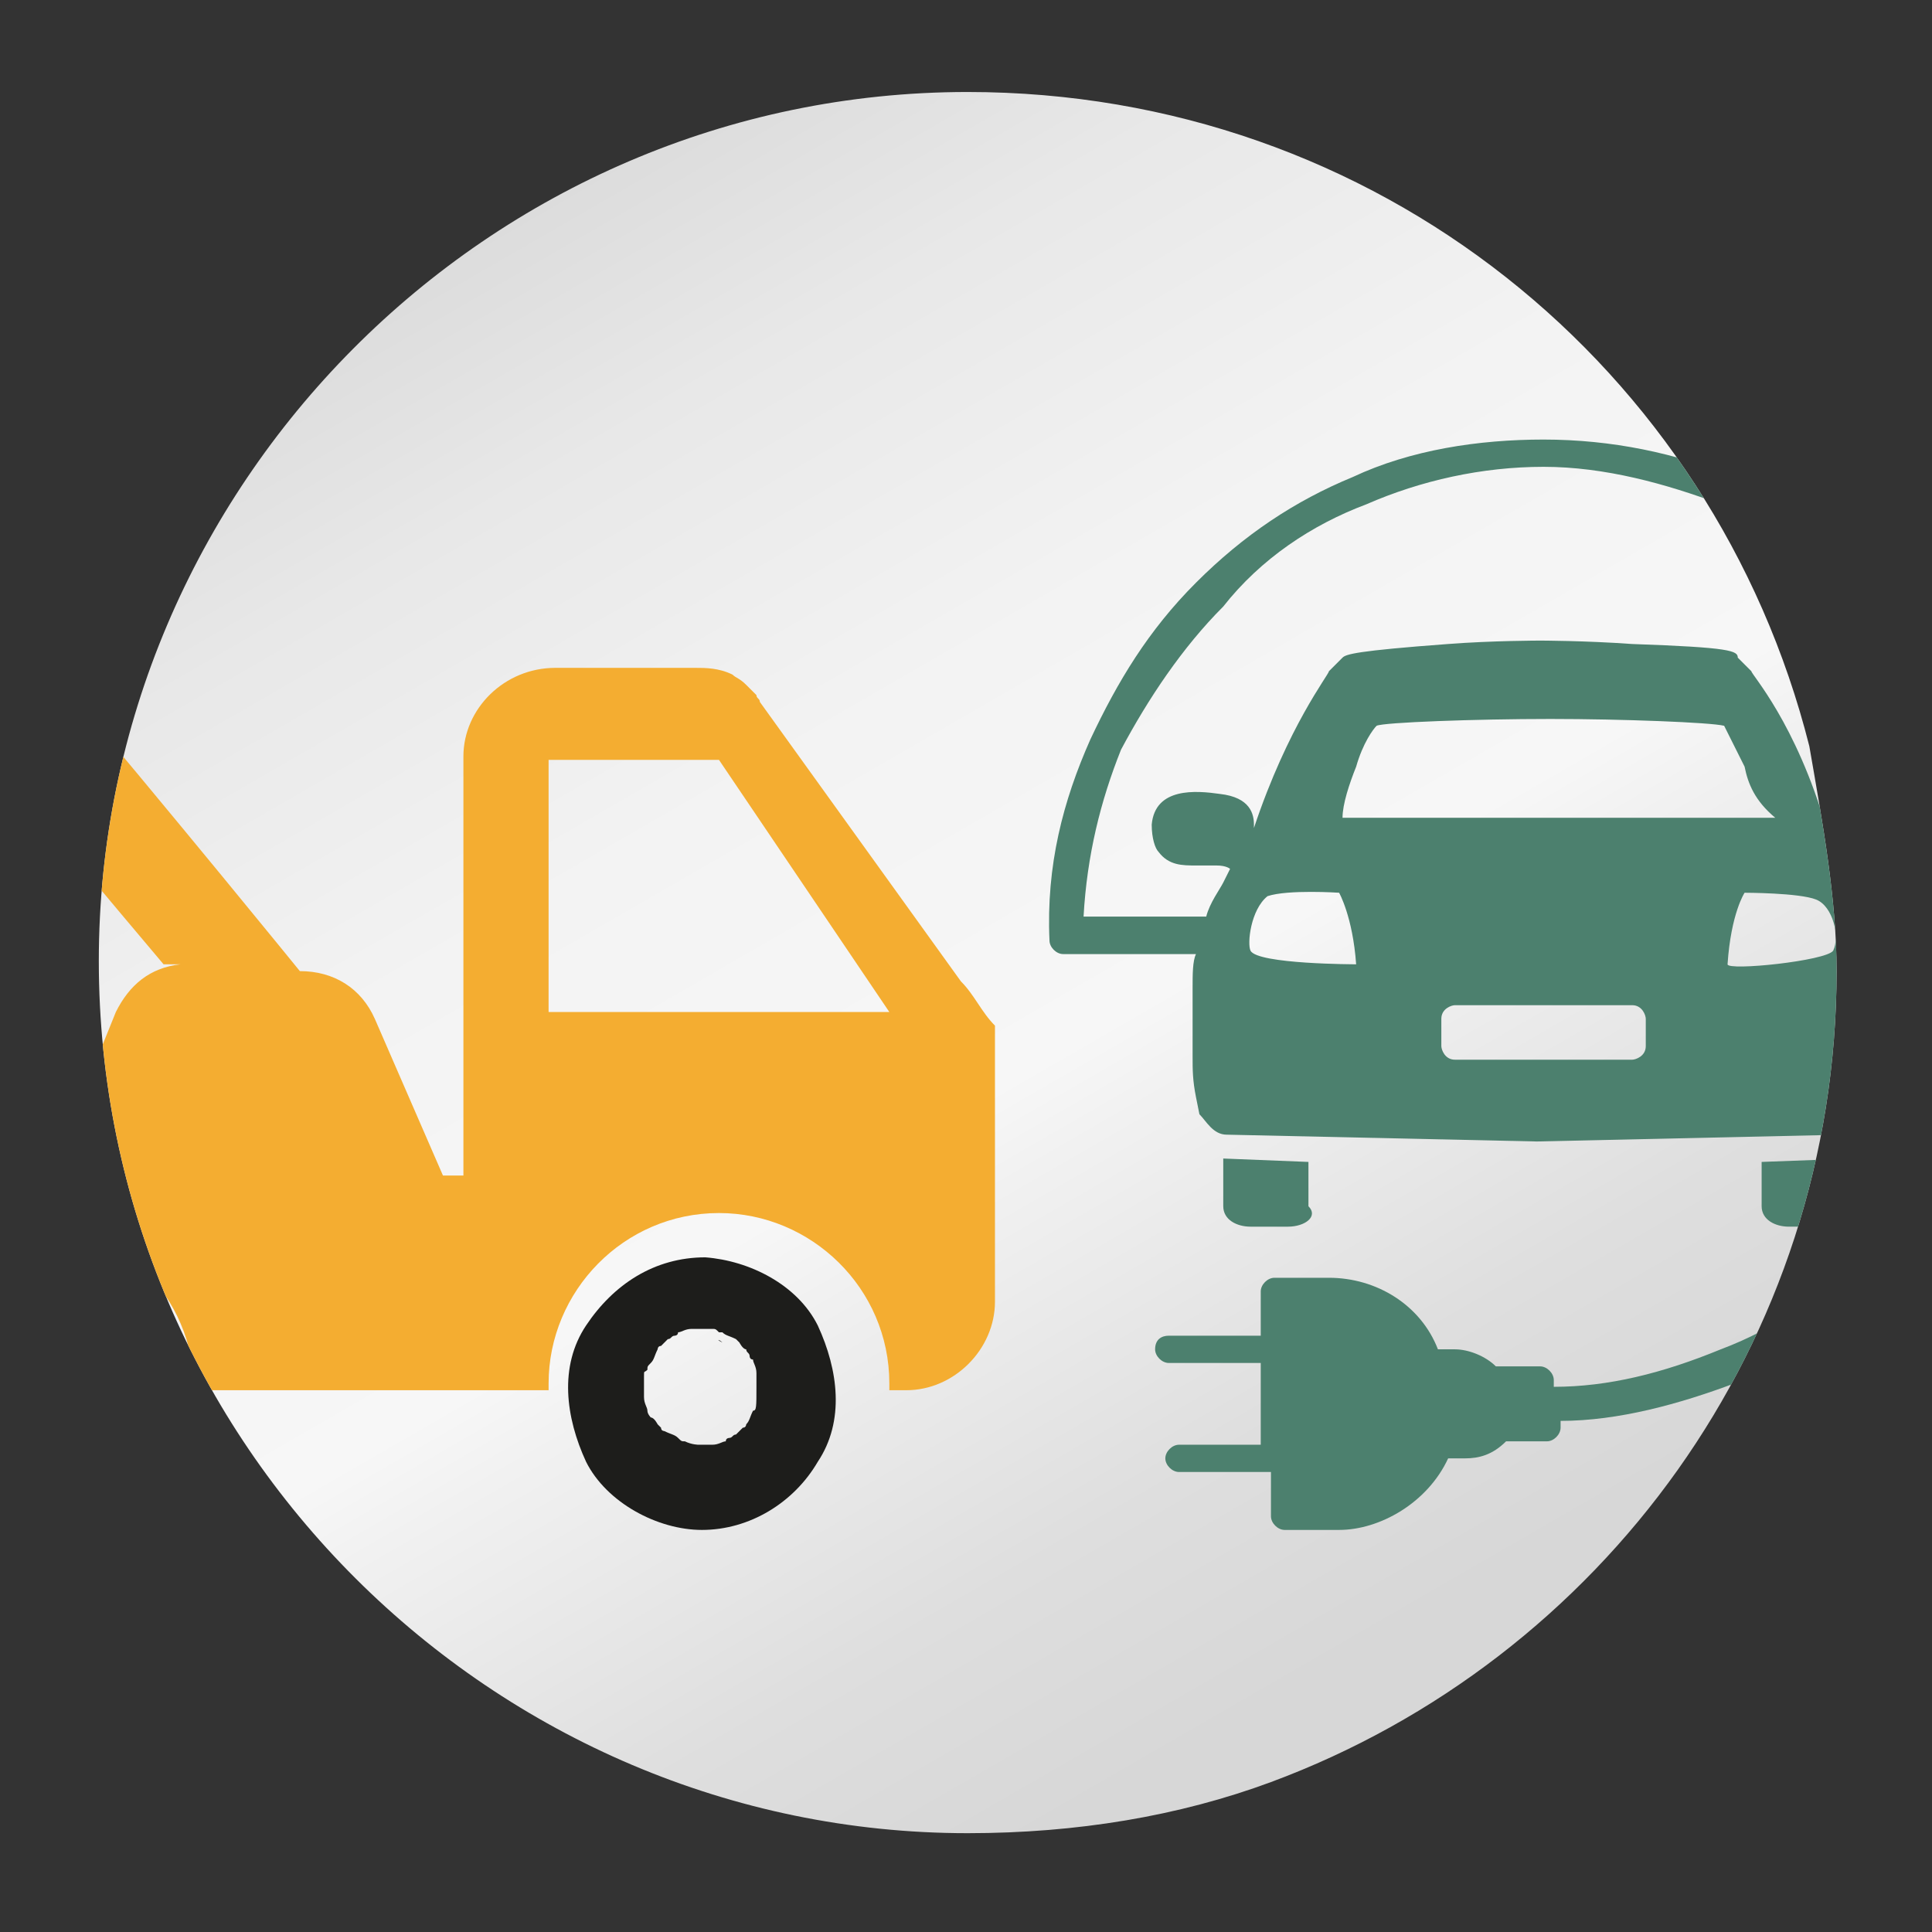 <?xml version="1.0" encoding="utf-8"?>
<!-- Generator: Adobe Illustrator 28.0.0, SVG Export Plug-In . SVG Version: 6.00 Build 0)  -->
<svg version="1.1" id="Ebene_1" xmlns="http://www.w3.org/2000/svg" xmlns:xlink="http://www.w3.org/1999/xlink" x="0px" y="0px"
	 viewBox="0 0 56.7 56.7" style="enable-background:new 0 0 56.7 56.7;" xml:space="preserve">
<rect x="0" y="0" width="56.7" height="56.7" fill="#333333" stroke="none"/>
<style type="text/css">
	.st0{display:none;}
	.st1{display:inline;}
	.st2{fill:#1D1D1B;}
	.st3{fill:none;stroke:#1D1D1B;stroke-miterlimit:10;}
	.st4{fill:none;stroke:#1D1D1B;stroke-linecap:round;stroke-linejoin:round;stroke-miterlimit:10;}
	.st5{fill:#FFFFFF;}
	.st6{fill:#FFFFFF;stroke:#1D1D1B;stroke-miterlimit:10;}
	.st7{fill:none;stroke:#000000;stroke-miterlimit:10;}
	.st8{fill:none;stroke:#000000;stroke-linecap:round;stroke-linejoin:round;stroke-miterlimit:10;}
	.st9{fill:none;stroke:#000000;stroke-width:0.5;stroke-linecap:round;stroke-linejoin:round;stroke-miterlimit:10;}
	.st10{fill:none;stroke:#000000;stroke-linejoin:round;stroke-miterlimit:10;}
	.st11{fill:none;stroke:#000000;stroke-linecap:round;stroke-miterlimit:10;}
	.st12{fill:none;stroke:#1D1D1B;stroke-linecap:round;stroke-miterlimit:10;}
	.st13{fill:none;stroke:#1D1D1B;stroke-linejoin:round;stroke-miterlimit:10;}
	.st14{fill:none;stroke:#1D1D1B;stroke-linecap:square;stroke-miterlimit:10;}
	.st15{fill:none;stroke:#202121;stroke-linejoin:round;stroke-miterlimit:10;}
	.st16{fill:none;stroke:#1D1D1B;stroke-width:1;stroke-linecap:round;stroke-linejoin:round;stroke-miterlimit:10.002;}
	.st17{fill:none;stroke:#1D1D1B;stroke-linecap:round;stroke-linejoin:round;}
	.st18{fill:url(#SVGID_1_);}
	.st19{clip-path:url(#SVGID_00000000193342857060672450000006465237577735173786_);}
	.st20{fill:#4C806E;}
	.st21{clip-path:url(#SVGID_00000003094172207793559590000007646385659934163627_);}
	.st22{fill:#BBB3A0;}
	.st23{fill:#3C3C49;}
	.st24{fill:#F4AD31;}
</style>
<g id="Ebene_1_00000116918531694509951880000009956274963680466099_" class="st0">
	<g class="st1">
		<circle class="st2" cx="15.9" cy="34.6" r="1.7"/>
		<line class="st3" x1="17.5" y1="34.6" x2="22" y2="34.6"/>
		<line class="st3" x1="29.4" y1="34.6" x2="34.9" y2="34.6"/>
		<path class="st3" d="M56.7,14.7h-4.5l-4.7,1.7 M9.2,16.4l-4.7-1.7H0"/>
		<rect id="R-1s_7_" x="9.3" y="15.6" class="st3" width="12.7" height="12.7"/>
		<rect id="R-2s_7_" x="9.3" y="28.3" class="st3" width="12.7" height="12.7"/>
		<rect id="R-3s_9_" x="22" y="15.6" class="st3" width="12.7" height="12.7"/>
		<rect id="R-4s_15_" x="22" y="28.3" class="st3" width="12.7" height="12.7"/>
		<circle class="st2" cx="28.3" cy="34.7" r="1.7"/>
		<line class="st3" x1="29.8" y1="21.9" x2="34.7" y2="21.9"/>
		<circle class="st2" cx="28.3" cy="22" r="1.7"/>
		<line class="st3" x1="17.3" y1="21.9" x2="22.1" y2="21.9"/>
		<circle class="st2" cx="15.8" cy="22" r="1.7"/>
		<line class="st3" x1="42.1" y1="34.6" x2="47.6" y2="34.6"/>
		<rect id="R-3s_8_" x="34.7" y="15.6" class="st3" width="12.7" height="12.7"/>
		<rect id="R-4s_2_" x="34.7" y="28.3" class="st3" width="12.7" height="12.7"/>
		<circle class="st2" cx="41" cy="34.7" r="1.7"/>
		<line class="st3" x1="42.5" y1="21.9" x2="47.4" y2="21.9"/>
		<circle class="st2" cx="41" cy="22" r="1.7"/>
		<path class="st3" d="M55.2,45.6H1.4C0.6,45.6,0,45,0,44.2V12.4C0,11.6,0.6,11,1.4,11h53.9c0.8,0,1.4,0.6,1.4,1.4v31.7
			C56.7,45,56,45.6,55.2,45.6z"/>
	</g>
</g>
<g id="Ebene_2_00000032606113475838964830000017270750768585291959_" class="st0">
	<g class="st1">
		<g>
			<line class="st4" x1="18.3" y1="18.3" x2="18.3" y2="38.3"/>
			<line class="st4" x1="38.3" y1="38.3" x2="38.3" y2="18.3"/>
			<line class="st4" x1="38.3" y1="18.3" x2="18.3" y2="18.3"/>
			<line class="st4" x1="18.3" y1="38.3" x2="38.3" y2="38.3"/>
			<polygon class="st4" points="38.7,48.8 17.9,48.8 15.8,47.5 5.4,29.5 5.4,27.1 15.8,9.1 17.9,7.8 38.7,7.8 40.8,9.1 51.2,27.1 
				51.2,29.5 40.8,47.5 			"/>
			<line class="st3" x1="32.5" y1="28.3" x2="38.2" y2="28.3"/>
			<circle class="st4" cx="28.3" cy="28.4" r="17.7"/>
		</g>
		<circle class="st2" cx="28.3" cy="28.3" r="4.4"/>
	</g>
</g>
<g id="Ebene_3" class="st0">
	<g class="st1">
		<rect id="R-4s_13_" x="13" y="13" class="st3" width="30.6" height="30.6"/>
		<rect id="R-4s_12_" x="16.7" y="16.7" class="st2" width="23.3" height="23.3"/>
		<rect x="22.8" y="22.8" class="st5" width="10.9" height="10.9"/>
		<polygon class="st6" points="29.6,27.6 29.6,25.4 27,25.4 27,27.6 24.6,27.6 24.6,31.9 32,31.9 32,27.6 		"/>
	</g>
</g>
<g id="Ebene_4" class="st0">
	<g class="st1">
		<line class="st3" x1="34.8" y1="28.3" x2="43.5" y2="28.3"/>
		<circle class="st2" cx="28.3" cy="28.3" r="6.8"/>
		<rect id="R-4s_17_" x="13" y="13" class="st3" width="30.6" height="30.6"/>
	</g>
</g>
<g id="Ebene_5" class="st0">
	<g class="st1">
		<circle cx="14.9" cy="20.8" r="3.1"/>
		<circle cx="23.8" cy="20.8" r="3.1"/>
		<circle cx="32.7" cy="20.8" r="3.1"/>
		<circle cx="41.7" cy="20.8" r="3.1"/>
		<circle cx="14.9" cy="35.6" r="3.1"/>
		<circle cx="23.8" cy="35.6" r="3.1"/>
		<circle cx="32.7" cy="35.6" r="3.1"/>
		<circle cx="41.7" cy="35.6" r="3.1"/>
		<circle cx="19.4" cy="28.3" r="2.5"/>
		<circle cx="28.3" cy="28.3" r="2.5"/>
		<circle cx="37.2" cy="28.3" r="2.5"/>
		<path class="st7" d="M55.2,45.6H1.4C0.6,45.6,0,45,0,44.2V12.4C0,11.6,0.6,11,1.4,11h53.9c0.8,0,1.4,0.6,1.4,1.4v31.7
			C56.7,45,56,45.6,55.2,45.6z"/>
	</g>
</g>
<g id="Ebene_6" class="st0">
	<g class="st1">
		<g>
			<line class="st8" x1="56.6" y1="28.3" x2="46.7" y2="28.3"/>
			<line class="st9" x1="26.6" y1="19.2" x2="26.6" y2="37.4"/>
			<line class="st9" x1="43.6" y1="19.2" x2="43.6" y2="37.4"/>
			<line class="st9" x1="40.2" y1="19.2" x2="40.2" y2="37.4"/>
			<line class="st9" x1="36.8" y1="19.2" x2="36.8" y2="37.4"/>
			<line class="st9" x1="33.4" y1="19.2" x2="33.4" y2="37.4"/>
			<line class="st9" x1="19.8" y1="19.2" x2="19.8" y2="37.4"/>
			<line class="st9" x1="13" y1="19.2" x2="13" y2="37.4"/>
			<line class="st9" x1="23.2" y1="19.2" x2="23.2" y2="37.4"/>
			<line class="st9" x1="30" y1="19.2" x2="30" y2="37.4"/>
			<line class="st9" x1="16.4" y1="19.2" x2="16.4" y2="37.4"/>
			<line class="st10" x1="56.6" y1="28.3" x2="-0.1" y2="28.3"/>
			<rect x="9.9" y="19.2" class="st11" width="36.9" height="18.1"/>
		</g>
		<path class="st7" d="M55.2,45.6H1.4C0.6,45.6,0,45,0,44.2V12.4C0,11.6,0.6,11,1.4,11h53.9c0.8,0,1.4,0.6,1.4,1.4v31.7
			C56.7,45,56,45.6,55.2,45.6z"/>
	</g>
</g>
<g id="Ebene_7" class="st0">
	<g class="st1">
		<path class="st8" d="M14.4,22.9c0,0.9,0.8,1.7,1.7,1.7c0.9,0,1.7-0.8,1.7-1.7v-8.2h8.8v8.2l0,0c0,0.9,0.8,1.7,1.7,1.7
			c0.9,0,1.7-0.8,1.7-1.7v-8.2h8.8v8.2l0,0c0,0.9,0.8,1.7,1.7,1.7s1.7-0.8,1.7-1.7v-8.2H51v27.2h-8.8v-8.2c0-0.9-0.8-1.7-1.7-1.7
			s-1.7,0.8-1.7,1.7l0,0v8.2H30v-8.2c0-0.9-0.8-1.7-1.7-1.7c-0.9,0-1.7,0.8-1.7,1.7l0,0v8.2h-8.8v-8.2l0,0c0-0.9-0.8-1.7-1.7-1.7
			c-0.9,0-1.7,0.8-1.7,1.7v8.2H5.6V14.7h8.8V22.9L14.4,22.9z"/>
	</g>
</g>
<g id="Ebene_8" class="st0">
	<g class="st1">
		<g>
			<path class="st12" d="M28,18.1c0.2,0.2,7.4,6.6,7.7,7.6c0.2,0.7-0.3,1.4-0.8,1.8c-0.5,0.3-1,0.5-1.5,0.8c-2.9,2-3.1,6.5-0.4,8.7
				c0.4,0.4,1.1,0.7,1.4,1.2c0.5,0.9,0.3,2.1-0.6,2.8c-0.9,0.7-2,0.3-3,0.3c-2.2,0-4.3,1.3-5.4,3.3c-0.9,1.7,0.1,3.8,1.5,4.9
				c0.7,0.6,1.6,1,2.6,1.1c0.2,0,6.7,0.1,7.1,0c0.4,0,6.9,0,7.1,0c0.9-0.1,1.8-0.5,2.6-1.1c1.4-1.1,2.4-3.2,1.5-4.9
				c-1-1.9-3.2-3.2-5.4-3.3c-1,0-2.1,0.5-3-0.3c-0.8-0.6-1.1-1.9-0.6-2.8c0.3-0.6,0.9-0.9,1.4-1.2c2.7-2.3,2.4-6.8-0.4-8.7
				c-0.4-0.3-1-0.6-1.5-0.8c-0.5-0.4-1.1-1.1-0.8-1.8c0.3-0.8,7.5-7.4,7.7-7.6"/>
		</g>
		<path class="st13" d="M23.8,6c0,8.7-7,15.7-15.7,15.7"/>
		<path class="st13" d="M20.3,6c0,6.8-5.5,12.3-12.2,12.3"/>
		<path class="st13" d="M16.9,6c0,4.9-4,8.8-8.8,8.8"/>
	</g>
</g>
<g id="Ebene_9" class="st0">
	<g class="st1">
		<circle class="st2" cx="28.7" cy="42" r="1.7"/>
		<line class="st3" x1="30.2" y1="42" x2="34.8" y2="42"/>
		<path class="st7" d="M56.7,22.1h-4.5l-4.7,1.7 M22,23.9l-4.7-1.8h-4.5"/>
		<rect id="R-1s_8_" x="22.1" y="23" class="st3" width="12.7" height="12.7"/>
		<rect id="R-2s_8_" x="22.1" y="35.8" class="st3" width="12.7" height="12.7"/>
		<line class="st3" x1="30.1" y1="29.3" x2="34.9" y2="29.3"/>
		<circle class="st2" cx="28.6" cy="29.4" r="1.7"/>
		<line class="st3" x1="42.2" y1="42" x2="47.7" y2="42"/>
		<rect id="R-3s_10_" x="34.8" y="23" class="st3" width="12.7" height="12.7"/>
		<rect id="R-4s_16_" x="34.8" y="35.8" class="st3" width="12.7" height="12.7"/>
		<circle class="st2" cx="41.1" cy="42.1" r="1.7"/>
		<line class="st3" x1="42.6" y1="29.3" x2="47.5" y2="29.3"/>
		<circle class="st2" cx="41.1" cy="29.4" r="1.7"/>
		<path class="st13" d="M15.6,3.5c0,8.7-7,15.7-15.7,15.7"/>
		<path class="st13" d="M12.1,3.5c0,6.8-5.5,12.3-12.3,12.3"/>
		<path class="st13" d="M8.7,3.5c0,4.9-4,8.8-8.8,8.8"/>
		<path class="st7" d="M55.3,53.1H14.2c-0.8,0-1.4-0.6-1.4-1.4V19.9c0-0.8,0.6-1.4,1.4-1.4h41.1c0.8,0,1.4,0.6,1.4,1.4v31.7
			C56.7,52.4,56.1,53.1,55.3,53.1z"/>
	</g>
</g>
<g id="Ebene_10" class="st0">
	<g class="st1">
		<path class="st6" d="M37.4,28.3c-0.5-1.8-1-3.7-1.4-5.5c-0.5-1.8-1-3.7-1.4-5.5c-0.1-0.6-0.6-0.6-1.5-0.4
			c-0.8,0.2-1.6,0.3-1.4,1.1c1.1,3.6,2.2,7.3,3.2,11c0.2,0.8,0.9,0.3,1.5,0.2C37.1,29.1,37.6,29,37.4,28.3z"/>
		<path class="st6" d="M41.2,27.5c-0.4-1.9-0.6-3.7-1-5.6c-0.3-1.9-0.7-3.7-0.9-5.6c-0.1-0.6-0.6-0.7-1.4-0.5
			c-0.8,0.2-1.6,0.2-1.5,1c0.8,3.7,1.5,7.5,2.2,11.2c0.2,0.8,0.9,0.4,1.5,0.3C40.8,28.3,41.3,28.2,41.2,27.5z"/>
		<path class="st6" d="M45.1,27c-0.2-1.9-0.3-3.8-0.5-5.7c-0.1-1.9-0.3-3.8-0.4-5.7c0-0.6-0.5-0.7-1.4-0.6c-0.8,0.1-1.7,0.1-1.6,0.9
			c0.5,3.8,0.9,7.6,1.2,11.4c0.1,0.8,0.9,0.5,1.5,0.5C44.6,27.7,45.1,27.7,45.1,27z"/>
		<path class="st6" d="M48.9,26.8c0-1.9,0-3.8,0-5.7c0-1.9,0-3.8,0.1-5.7c0-0.6-0.4-0.8-1.3-0.7c-0.8,0-1.7-0.1-1.6,0.7
			c0.1,3.8,0.2,7.6,0.2,11.4c0,0.8,0.8,0.6,1.4,0.6C48.4,27.5,49,27.5,48.9,26.8z"/>
		<path class="st6" d="M33.8,29.5c-0.7-1.8-1.3-3.6-1.9-5.3c-0.6-1.8-1.3-3.6-1.9-5.4c-0.2-0.6-0.7-0.6-1.5-0.2
			c-0.7,0.3-1.6,0.5-1.3,1.3c1.4,3.5,2.8,7.1,4.1,10.6c0.3,0.8,0.9,0.3,1.5,0.1C33.5,30.3,34,30.1,33.8,29.5z"/>
		<path class="st6" d="M30.3,31.1c-0.8-1.7-1.6-3.4-2.4-5.1s-1.6-3.4-2.3-5.2c-0.2-0.6-0.7-0.5-1.5-0.1c-0.7,0.4-1.5,0.6-1.2,1.4
			c1.7,3.4,3.4,6.8,5.1,10.2c0.4,0.8,1,0.2,1.5-0.1C30.1,32,30.6,31.7,30.3,31.1z"/>
		<path class="st6" d="M27,33c-1-1.6-1.9-3.3-2.8-4.9s-1.9-3.3-2.8-4.9c-0.3-0.6-0.8-0.5-1.5,0c-0.7,0.4-1.5,0.8-1,1.5
			c2,3.2,4,6.5,5.9,9.8c0.4,0.7,1,0.1,1.5-0.2C26.9,33.9,27.4,33.6,27,33z"/>
		<path class="st6" d="M23.8,35c-1.1-1.5-2.2-3.1-3.2-4.7c-1.1-1.6-2.2-3.1-3.2-4.7c-0.3-0.5-0.8-0.4-1.5,0.1
			c-0.6,0.5-1.4,0.9-0.9,1.5c2.3,3,4.5,6.1,6.8,9.2c0.5,0.7,1,0,1.5-0.3C23.8,35.9,24.2,35.6,23.8,35z"/>
		<path class="st6" d="M20.7,37.3c-1.3-1.4-2.4-2.9-3.6-4.4s-2.4-2.9-3.6-4.4c-0.4-0.5-0.8-0.3-1.5,0.3c-0.6,0.5-1.3,1-0.8,1.6
			c2.5,2.8,5,5.7,7.5,8.6c0.5,0.6,1-0.1,1.5-0.4C20.8,38.2,21.2,37.8,20.7,37.3z"/>
		<path class="st6" d="M17.8,39.8c-1.4-1.3-2.7-2.7-4-4s-2.7-2.7-4-4.1c-0.4-0.5-0.9-0.2-1.4,0.4c-0.5,0.6-1.2,1.1-0.6,1.7
			c2.8,2.6,5.5,5.2,8.3,7.9c0.6,0.6,1-0.2,1.4-0.6C18,40.7,18.3,40.3,17.8,39.8z"/>
	</g>
</g>
<g id="Ebene_11" class="st0">
	<g class="st1">
		<g>
			<rect x="8.6" y="11" class="st3" width="19.8" height="32.4"/>
			<line class="st3" x1="25.9" y1="25.2" x2="25.9" y2="28.5"/>
		</g>
		<g>
			<rect x="28.4" y="11" class="st3" width="19.7" height="32.4"/>
			<line class="st3" x1="30.7" y1="28.5" x2="30.7" y2="25.3"/>
			<polygon class="st12" points="43.6,22 39.7,22 41.7,16.7 35.7,24.9 39.6,24.9 37.7,30.2 			"/>
		</g>
		<line class="st14" x1="48" y1="45.6" x2="8.6" y2="45.6"/>
	</g>
</g>
<g id="Ebene_12" class="st0">
	<g class="st1">
		<path class="st8" d="M31.6,17.3c-0.1,0.1-0.2,0.2-0.4,0.1c-0.5-0.2-0.9-0.1-1.3,0.3c-3.2,3.1-6.4,6.2-9.6,9.2
			c-0.4,0.4-0.7,0.9-0.9,1.5c-0.1,0.3-0.2,0.5-0.3,0.8c-0.1,0.1-0.1,0.3-0.4,0.2c-0.1,0-0.2,0.1-0.2,0.1c-2.9,2.8-5.8,5.6-8.7,8.5
			c-0.2,0.2-0.4,0.5-0.6,0.7c-0.2,0.2-0.3,0.4-0.3,0.7C9,39.6,9,39.7,9.1,39.9c0.1,0.1,0.2,0.2,0.3,0.4c0.6,0.8,1.3,1.5,2.1,1.9
			c0.3,0.2,0.7,0.1,1-0.1c0.3-0.2,0.6-0.5,0.8-0.7c2.8-2.9,5.6-5.7,8.4-8.6c0.1-0.1,0.2-0.2,0.1-0.3c0-0.2,0-0.2,0.2-0.3
			s0.4-0.2,0.6-0.3c0.9-0.3,1.7-0.9,2.4-1.6c2-2.1,4-4.1,6-6.2c0.1-0.1,0.2-0.3,0.4-0.2c0.3,0,0.6,0,0.9-0.1c0.1,0.5,0.1,1-0.2,1.5
			c-1.2,2.5-2.4,5.1-3.5,7.7c-0.5,1.1-1,2.2-1.8,3.1c-0.1,0.1-0.1,0.2-0.2,0.2c-0.2-0.1-0.3,0.1-0.5,0.2c-0.9,1.1-1.7,2.2-2.6,3.3
			c-1.8,2.2-3.6,4.4-5.3,6.6c-0.4,0.5-0.4,0.8-0.1,1.3c0.2,0.4,0.5,0.6,0.9,0.9c0.4,0.2,0.8,0.3,1.2,0.4c0.1-0.1,0.3-0.1,0.4-0.2
			c1.1-1.4,2.2-2.9,3.3-4.3c1.6-2,3.2-4.1,4.7-6.2c0.1-0.1,0.2-0.3,0.1-0.4c0-0.1,0-0.2,0.1-0.3c1.5-2.2,2.5-4.6,3.5-7
			c0.9-2.1,1.8-4.2,2.7-6.3c0.2-0.5,0.5-1,0.5-1.5c0-0.2,0.1-1.3,0.2-1.7c0-0.1,0.1-0.5,0.4-0.8c0.6-0.6,1.2-1.3,1.8-1.9
			c0.3-0.3,0.6-0.3,0.9,0c0.1,0.1,0.2,0.1,0.3,0.1c0.5,0,0.9,0,1.4,0c0.2,0,0.3-0.1,0.3-0.2c0.1-0.3,0.3-0.6,0.4-0.9
			c0.1-0.4-0.1-0.7-0.3-1c-0.1-0.2-0.3-0.4-0.4-0.6c0.5,0.5,1.1,1,1.6,1.5c0.1,0.1,0.2,0.2,0.3,0.3c0.4,0.5,0.9,0.4,1.4,0.2
			c0.2-0.1,0.3-0.1,0.4,0.1c0.5,0.5,0.9,0.5,1.5,0.1c0.8-0.5,1.4-1.1,1.8-2c0.1-0.2,0.2-0.4,0.2-0.6c0.1-0.4,0-0.7-0.4-0.9
			c-0.3-0.2-0.4-0.4-0.3-0.7c0-0.2,0-0.3,0-0.5c-0.1-0.1-0.1-0.3-0.2-0.4c-0.9-0.7-1.7-1.3-2.6-2c-0.1-0.1-0.2-0.2-0.2-0.4
			c0-0.3-0.2-0.6-0.4-0.8c-0.6-0.4-1.1-0.8-1.7-1.2c-0.1-0.1-0.2-0.1-0.3-0.1c-0.6-0.2-1.2,0-1.7,0.3c-0.4,0.2-0.5,0.2-0.7-0.2
			c-0.1-0.2-0.2-0.3-0.4-0.4c-0.3-0.3-0.7-0.3-1.1-0.3c-0.1,0.1-0.3,0.1-0.4,0.2c-0.3,0.2-0.4,0.3-0.5,0.5c-0.4,0.5-0.7,1-0.8,1.7
			s0.3,1.1,0.9,1.3c0.4,0.1,0.5,0.3,0.4,0.7c-0.1,0.3-0.1,0.5-0.1,0.8c0,0.7,0.3,1.1,0.9,1.5c0.2,0.1,0.2,0.2,0.1,0.5
			c-0.2,0.5-0.5,1-0.5,1.5c0,0.1-0.1,0.2-0.2,0.3c-0.9,0.9-1.8,1.8-2.6,2.8l-0.1,0.1c-0.1,0.1-0.2,0.1-0.3,0s0-0.2,0.1-0.2
			c0.3-0.3,0.5-0.5,0.8-0.8s0.3-0.6,0.2-0.9c-0.3-0.8-0.8-1.3-1.5-1.7c-0.4-0.2-0.8-0.2-1.1,0.2C32.4,16.5,32,16.9,31.6,17.3"/>
	</g>
</g>
<g id="Ebene_13" class="st0">
	<g class="st1">
		<path class="st15" d="M37.9,46.9h3.4c0.3,0,0.5-0.3,0.5-0.6l-1.7-7.4c-0.1-0.3-0.4-0.4-0.7-0.3c0,0-2.7,0.6-3.2,0.8
			c-0.2,0.1-0.3,0.3-0.3,0.6l0.5,2c0.1,0.3-0.2,0.6-0.5,0.6H20.7c-0.3,0-0.5-0.3-0.5-0.6l0.4-2.1c0-0.2-0.1-0.5-0.3-0.6
			c-0.5-0.2-3.1-0.7-3.1-0.7c-0.2-0.1-0.6,0-0.7,0.3l-1.6,7.4c-0.1,0.3,0.2,0.6,0.5,0.6h3.4c0.2,0,0.4-0.2,0.5-0.4l0.4-1.9
			c0-0.2,0.2-0.4,0.5-0.4h16.4c0.2,0,0.4,0.2,0.5,0.4l0.4,1.9C37.5,46.8,37.7,46.9,37.9,46.9z"/>
		<path class="st15" d="M38.1,9.7H18.4c-2.1,0-3.7,1.7-3.7,3.7c0,6.7,0,13.3,0,20c0,1.7,1.2,3.2,2.8,3.6c7.1,1.8,14.5,1.8,21.5,0
			c1.7-0.4,2.8-1.9,2.8-3.6c0-6.7,0-13.3,0-20C41.9,11.4,40.2,9.7,38.1,9.7z M18.5,31.7c-0.9,0-1.7-0.7-1.7-1.7s0.7-1.7,1.7-1.7
			c0.9,0,1.7,0.7,1.7,1.7S19.4,31.7,18.5,31.7z M27.5,21.3c0,0.4-0.4,0.8-0.8,0.7l-9.8-1.1c-0.4,0-0.7-0.4-0.7-0.7v-3.8
			c0-0.4,0.3-0.7,0.7-0.7h9.8c0.4,0,0.7,0.3,0.7,0.7L27.5,21.3L27.5,21.3z M38.1,31.7c-0.9,0-1.7-0.7-1.7-1.7s0.7-1.7,1.7-1.7
			s1.7,0.7,1.7,1.7S39,31.7,38.1,31.7z M40.4,20.2c0,0.4-0.3,0.7-0.7,0.7L29.9,22c-0.4,0-0.8-0.3-0.8-0.7v-4.9
			c0-0.4,0.3-0.7,0.7-0.7h9.8c0.4,0,0.7,0.3,0.7,0.7L40.4,20.2L40.4,20.2z"/>
	</g>
</g>
<g id="Ebene_14" class="st0">
	<g class="st1">
		<g>
			<path class="st7" d="M36.5,32.5l0.5-2.2c0-0.2,0.2-0.3,0.3-0.4c0.5-0.2,0.9-0.3,1.4-0.6c0.2-0.1,0.4-0.1,0.5,0l1.9,1.2l2.8-2.8
				l-1.2-1.9c-0.1-0.2-0.1-0.3,0-0.5c0.2-0.5,0.4-0.9,0.6-1.4c0.1-0.2,0.2-0.3,0.4-0.3l2.2-0.5l0,0v-4l-2.2-0.5
				c-0.2,0-0.3-0.2-0.4-0.3c-0.2-0.5-0.3-0.9-0.6-1.4c-0.1-0.2-0.1-0.4,0-0.5l1.2-1.9l-2.7-3.2l-1.9,1.2c-0.2,0.1-0.3,0.1-0.5,0
				c-0.5-0.2-0.9-0.4-1.4-0.6c-0.2-0.1-0.3-0.2-0.3-0.4l-0.5-2.2h-4l-0.5,2.2c0,0.2-0.2,0.3-0.3,0.4c-0.5,0.2-0.9,0.3-1.4,0.6
				c-0.2,0.1-0.4,0.1-0.5,0l-2.2-1.2l-2.8,2.8l1.2,1.9c0.1,0.2,0.1,0.3,0,0.5c-0.2,0.5-0.4,0.9-0.6,1.4c-0.1,0.2-0.2,0.3-0.4,0.3
				l-2.2,0.5v4l2.2,0.5c0.2,0,0.3,0.2,0.4,0.3c0.2,0.5,0.3,0.9,0.6,1.4c0.1,0.2,0.1,0.4,0,0.5l-1.2,1.9l2.8,2.8l1.9-1.2
				c0.2-0.1,0.3-0.1,0.5,0c0.5,0.2,0.9,0.4,1.4,0.6c0.2,0.1,0.3,0.2,0.3,0.4l0.5,2.2L36.5,32.5z"/>
		</g>
		<circle class="st7" cx="34.5" cy="20.9" r="5.9"/>
		<g>
			<path class="st7" d="M18.2,36.9l0.3-1.2c0-0.1,0.1-0.2,0.2-0.2c0.3-0.1,0.5-0.2,0.8-0.3c0.1,0,0.2,0,0.3,0l1.1,0.7l1.6-1.6
				l-0.7-1.1c-0.1-0.1-0.1-0.2,0-0.3c0.1-0.3,0.2-0.5,0.3-0.8c0-0.1,0.1-0.2,0.2-0.2l1.2-0.3l0,0v-2.3l-1.2-0.4
				c-0.1,0-0.2-0.1-0.2-0.2c-0.1-0.3-0.2-0.5-0.3-0.8c0-0.1,0-0.2,0-0.3l0.7-1.1l-1.6-1.6l-1.1,0.7c-0.1,0.1-0.2,0.1-0.3,0
				c-0.3-0.1-0.5-0.2-0.8-0.3c-0.1,0-0.2-0.1-0.2-0.2l-0.3-1.2h-2.3l-0.3,1.2c0,0.1-0.1,0.2-0.2,0.2c-0.3,0.1-0.5,0.2-0.8,0.3
				c-0.1,0-0.2,0-0.3,0l-1-0.6l-1.6,1.6l0.7,1.1c0.1,0.1,0.1,0.2,0,0.3c-0.1,0.3-0.2,0.5-0.3,0.8c0,0.1-0.1,0.2-0.2,0.2l-1.3,0.3
				v2.3l1.2,0.3c0.1,0,0.2,0.1,0.2,0.2c0.1,0.3,0.2,0.5,0.3,0.8c0,0.1,0,0.2,0,0.3l-0.7,1.1l1.6,1.6l1.1-0.7c0.1-0.1,0.2-0.1,0.3,0
				c0.3,0.1,0.5,0.2,0.8,0.3c0.1,0,0.2,0.1,0.2,0.2l0.3,1.2H18.2z"/>
		</g>
		<circle class="st7" cx="17.1" cy="30.4" r="3.3"/>
		<g>
			<path class="st7" d="M27.7,47.2l0.7-1c0.1-0.1,0.2-0.1,0.3-0.1c0.3,0,0.6,0,0.9,0c0.1,0,0.2,0,0.3,0.1l0.8,1l2.1-0.9L32.6,45
				c0-0.1,0-0.2,0.1-0.3c0.2-0.2,0.4-0.4,0.6-0.6c0.1-0.1,0.2-0.1,0.3-0.1l1.3,0.2l0,0l0.8-2.1l-1-0.7c-0.1-0.1-0.1-0.2-0.1-0.3
				c0-0.3,0-0.6,0-0.9c0-0.1,0-0.2,0.1-0.3l1-0.8L34.8,37l-1.3,0.2c-0.1,0-0.2,0-0.3-0.1c-0.2-0.2-0.4-0.4-0.6-0.6
				c-0.1-0.1-0.1-0.2-0.1-0.3l0.2-1.3l-2.2-0.6l-0.7,1c-0.1,0.1-0.2,0.1-0.3,0.1c-0.3,0-0.6,0-0.9,0c-0.1,0-0.2,0-0.3-0.1l-0.8-1
				l-2.1,0.9l0.2,1.3c0,0.1,0,0.2-0.1,0.3c-0.2,0.2-0.4,0.4-0.6,0.6c-0.1,0.1-0.2,0.1-0.3,0.1l-1.1-0.2l-0.8,2.1l1,0.7
				c0.1,0.1,0.1,0.2,0.1,0.3c0,0.3,0,0.6,0,0.9c0,0.1,0,0.2-0.1,0.3l-1,0.8l0.9,2.1l1.3-0.2c0.1,0,0.2,0,0.3,0.1
				c0.2,0.2,0.4,0.4,0.6,0.6c0.1,0.1,0.1,0.2,0.1,0.3l-0.2,1.3L27.7,47.2z"/>
		</g>
		<circle class="st7" cx="29.1" cy="40.8" r="3.3"/>
	</g>
</g>
<g id="Ebene_15" class="st0">
	<g class="st1">
		<g>
			<g>
				<polyline class="st4" points="27.8,43.9 26.6,45 26.6,48.1 41.7,48.1 41.7,45 40.5,43.9 				"/>
				<path class="st4" d="M39.7,33.8c-0.2,0.5-0.4,1.1-0.7,1.5c-1.9,2.7-5.7,3.1-8.1,0.9l-2.5-2.3c-0.4,0.2-0.6,0.6-0.6,1.1v8.9h12.7
					V35C40.5,34.5,40.1,34,39.7,33.8z"/>
				<path class="st3" d="M15.5,23.6c-2.6,0-4.7-2.1-4.7-4.7s2.1-4.7,4.7-4.7s4.7,2.1,4.7,4.7S18.1,23.6,15.5,23.6z"/>
				<line class="st3" x1="29.3" y1="13.9" x2="21.4" y2="19.6"/>
				<line class="st3" x1="16.7" y1="14.4" x2="27.4" y2="9.9"/>
				
					<rect x="37.6" y="14.9" transform="matrix(0.418 -0.908 0.908 0.418 8.931 45.605)" class="st16" width="5" height="1.9"/>
				<line class="st4" x1="41.3" y1="15.3" x2="45.8" y2="17.3"/>
				<line class="st4" x1="40.4" y1="17.2" x2="45" y2="19.2"/>
			</g>
			<path class="st3" d="M38.4,17.1l-9.6-3.4c-1.6-0.6-2.1-2.3-1.6-3.6c0.6-1.3,2.3-2,3.8-1.2l8.9,5L38.4,17.1z"/>
		</g>
		<path class="st3" d="M20.2,18.9L37,27.5c2.9,1.5,3.8,5.2,2,7.9c-1.9,2.7-5.7,3.1-8.1,0.9L17,23.4"/>
	</g>
</g>
<g id="Ebene_16" class="st0">
	<g class="st1">
		<g>
			<rect x="8.6" y="11" class="st3" width="19.8" height="32.4"/>
			<line class="st3" x1="25.9" y1="25.2" x2="25.9" y2="28.5"/>
		</g>
		<g>
			<rect x="28.4" y="11" class="st3" width="19.7" height="32.4"/>
			<line class="st3" x1="30.7" y1="28.5" x2="30.7" y2="25.3"/>
			<polygon class="st12" points="43.6,22 39.7,22 41.7,16.7 35.7,24.9 39.6,24.9 37.7,30.2 			"/>
		</g>
		<line class="st14" x1="48" y1="45.6" x2="8.6" y2="45.6"/>
	</g>
</g>
<g id="Ebene_17" class="st0">
	<g class="st1">
		<path class="st13" d="M23.9,35.6v-7.4v-1.9v-1.8c0-1.4,0.5-2.7,1.3-3.8c1.1-1.4,1.7-3.2,1.7-4.9v-0.3v-4.7h2.9v4.7v0.3
			c0,1.8,0.6,3.5,1.7,4.9c0.8,1.1,1.3,2.4,1.3,3.8v11l0,0v2.4c0,0.1,0,0.1-0.1,0.1H24c-0.1,0-0.1,0-0.1-0.1V35.6z"/>
		<path class="st13" d="M36.3,35.6v-7.4v-1.9v-1.8c0-1.4,0.5-2.7,1.3-3.8c1.1-1.4,1.7-3.2,1.7-4.9v-0.3v-4.7h2.9v4.7v0.3
			c0,1.8,0.6,3.5,1.7,4.9c0.8,1.1,1.3,2.4,1.3,3.8v11l0,0v2.4c0,0.1,0,0.1-0.1,0.1h-8.7c-0.1,0-0.1,0-0.1-0.1
			C36.3,37.9,36.3,35.6,36.3,35.6z"/>
		<path class="st13" d="M11.4,35.6v-7.4v-1.9v-1.8c0-1.4,0.5-2.7,1.3-3.8c1.1-1.4,1.7-3.2,1.7-4.9v-0.3v-4.7h2.9v4.7v0.3
			c0,1.8,0.6,3.5,1.7,4.9c0.8,1.1,1.3,2.4,1.3,3.8v11l0,0v2.4c0,0.1,0,0.1-0.1,0.1h-8.7c-0.1,0-0.1,0-0.1-0.1
			C11.4,37.9,11.4,35.6,11.4,35.6z"/>
		<g>
			<circle class="st13" cx="11.4" cy="41.9" r="3.9"/>
			<circle class="st13" cx="11.4" cy="41.9" r="1"/>
		</g>
		<g>
			<circle class="st13" cx="28.3" cy="41.9" r="3.9"/>
			<circle class="st13" cx="28.3" cy="41.9" r="1"/>
		</g>
		<g>
			<circle class="st13" cx="45.2" cy="41.9" r="3.9"/>
			<circle class="st13" cx="45.2" cy="41.9" r="1"/>
		</g>
		<line class="st13" x1="11.4" y1="38" x2="45.2" y2="38"/>
		<line class="st13" x1="11.4" y1="45.8" x2="45.2" y2="45.8"/>
	</g>
</g>
<g id="Ebene_18" class="st0">
	<g class="st1">
		<polygon class="st13" points="49.8,31 6.8,31 11.1,10.7 45.5,10.7 		"/>
		<line class="st3" x1="9.8" y1="17.5" x2="47" y2="17.5"/>
		<line class="st3" x1="8.2" y1="24.5" x2="48.5" y2="24.5"/>
		<line class="st3" x1="34" y1="10.8" x2="35.5" y2="31.1"/>
		<line class="st3" x1="22.6" y1="10.8" x2="21.1" y2="31.1"/>
		<rect x="6.8" y="31" class="st13" width="43.1" height="3.5"/>
		<polygon class="st3" points="29.9,42.6 29.9,34.6 26.6,34.6 26.6,42.6 19.9,42.6 19.9,45.9 37,45.9 37,42.6 		"/>
	</g>
</g>
<g id="Ebene_19" class="st0">
	<g class="st1">
		<g>
			<path class="st13" d="M28.9,25.8c-0.1-5.9,0.2-12.1-0.2-17.8c-1.2,3.4-4.4,9.3-3.7,13.8c0.2,1.4,3,2.6,2.7,4.1"/>
		</g>
		<g>
			<path class="st13" d="M26,29.3c-5,3-10.6,5.9-15.3,9c3.6-0.6,10.2-0.9,13.8-3.7c1.1-0.9,0.7-3.9,2.2-4.4"/>
		</g>
		<g>
			<path class="st13" d="M30.5,30.1c5.2,2.9,10.4,6.3,15.5,8.8c-2.3-2.8-5.9-8.4-10.1-10.1c-1.3-0.5-3.8,1.3-4.9,0.3"/>
		</g>
		<polyline class="st17" points="29.4,30.9 29.8,48 27.2,48 27.7,30.9 		"/>
		<circle class="st13" cx="28.4" cy="28.4" r="2.6"/>
	</g>
</g>
<g>
	
		<linearGradient id="SVGID_1_" gradientUnits="userSpaceOnUse" x1="44.478" y1="1333.625" x2="3.912" y2="1263.363" gradientTransform="matrix(1 0 0 1 0 -1277.307)">
		<stop  offset="0" style="stop-color:#D7D7D7"/>
		<stop  offset="0.112" style="stop-color:#D7D7D7"/>
		<stop  offset="0.198" style="stop-color:#DEDEDE"/>
		<stop  offset="0.322" style="stop-color:#F1F1F1"/>
		<stop  offset="0.354" style="stop-color:#F7F7F7"/>
		<stop  offset="0.494" style="stop-color:#F3F3F3"/>
		<stop  offset="0.627" style="stop-color:#E8E8E8"/>
		<stop  offset="0.714" style="stop-color:#DCDCDC"/>
		<stop  offset="1" style="stop-color:#D7D7D7"/>
	</linearGradient>
	<path class="st18" d="M53.9,28.5c0,10.9-6.9,20.2-16.6,23.8c-2.7,1-5.7,1.5-8.9,1.5c-13.9,0-25.5-11.4-25.5-25.6
		c0-13.9,11.4-25.5,25.5-25.5c12,0,21.9,8.1,24.7,19.2C53.5,24.2,53.9,26.4,53.9,28.5z"/>
	<g>
		<g>
			<g>
				<g>
					<g>
						<g>
							<g>
								<defs>
									<path id="SVGID_00000170249107950567723760000002355200580576578979_" d="M53.9,28.5c0,10.9-6.9,20.2-16.6,23.8
										c-2.7,1-5.7,1.5-8.9,1.5c-13.9,0-25.5-11.4-25.5-25.6c0-13.9,11.4-25.5,25.5-25.5c12,0,21.9,8.1,24.7,19.2
										C53.5,24.2,53.9,26.4,53.9,28.5z"/>
								</defs>
								<clipPath id="SVGID_00000072245923960274276460000012097283206895153549_">
									<use xlink:href="#SVGID_00000170249107950567723760000002355200580576578979_"  style="overflow:visible;"/>
								</clipPath>
								<g style="clip-path:url(#SVGID_00000072245923960274276460000012097283206895153549_);">
									<g>
										<path class="st20" d="M37.8,36h-1.1c-0.4,0-0.8-0.2-0.8-0.6V34l2.5,0.1v1.3C38.7,35.7,38.3,36,37.8,36z"/>
										<path class="st20" d="M53.8,24.3L53.8,24.3L53.8,24.3z"/>
										<path class="st20" d="M36.8,24.3L36.8,24.3L36.8,24.3z"/>
										<path class="st20" d="M50.8,19.9L50.8,19.9L50.8,19.9z"/>
										<path class="st20" d="M54.4,34v1.4c0,0.4-0.4,0.6-0.8,0.6h-1.1c-0.4,0-0.8-0.2-0.8-0.6v-1.3L54.4,34z"/>
										<path class="st20" d="M32,21.7c0.8-1.7,1.7-3.2,3.1-4.6s2.9-2.4,4.6-3.1c1.7-0.8,3.7-1.1,5.6-1.1c2,0,3.9,0.4,5.6,1.1
											c1.7,0.8,3.2,1.7,4.6,3.1s2.4,2.9,3.1,4.6c0.8,1.7,1.1,3.7,1.1,5.6c0,2-0.4,3.9-1.1,5.6c-0.8,1.7-1.7,3.2-3.1,4.6
											c-1.3,1.3-2.9,2.4-4.6,3.1c-1.6,0.6-3.4,1.1-5.1,1.1v0.2c0,0.2-0.2,0.4-0.4,0.4h-1.2c-0.4,0.4-0.8,0.5-1.2,0.5h-0.5
											c-0.6,1.3-2,2.1-3.2,2.1h-1.6c-0.2,0-0.4-0.2-0.4-0.4v-1.3h-2.7c-0.2,0-0.4-0.2-0.4-0.4s0.2-0.4,0.4-0.4H37V40h-2.7
											c-0.2,0-0.4-0.2-0.4-0.4c0-0.3,0.2-0.4,0.4-0.4H37v-1.3c0-0.2,0.2-0.4,0.4-0.4h1.6c1.4,0,2.7,0.8,3.2,2.1h0.5
											c0.4,0,0.9,0.2,1.2,0.5h1.3c0.2,0,0.4,0.2,0.4,0.4v0.2c1.6,0,3.2-0.4,4.9-1.1c1.6-0.6,3.1-1.6,4.2-3
											c1.2-1.2,2.2-2.7,3-4.2c0.6-1.6,1.1-3.4,1.1-5.2c0-1.8-0.4-3.6-1.1-5.2c-0.6-1.6-1.6-3.1-3-4.2c-1.2-1.2-2.7-2.2-4.2-3
											c-1.6-0.6-3.4-1.1-5.2-1.1s-3.6,0.4-5.2,1.1c-1.6,0.6-3.1,1.6-4.2,3c-1.2,1.2-2.2,2.7-3,4.2c-0.6,1.5-1,3.1-1.1,4.9h3.6
											c0.1-0.4,0.4-0.8,0.5-1c0.1-0.2,0.2-0.4,0.2-0.4l0,0c0,0-0.1-0.1-0.4-0.1c-0.2,0-0.4,0-0.5,0h-0.1c-0.4,0-0.8,0-1.1-0.4
											c-0.1-0.1-0.2-0.4-0.2-0.8c0.1-1.1,1.3-1,2-0.9c0.9,0.1,1,0.6,1,0.9v0.1l0,0c1-3,2.2-4.5,2.2-4.6l0,0l0.4-0.4
											c0.1-0.1,0.4-0.2,3.1-0.4c1.3-0.1,2.7-0.1,2.7-0.1l0,0c0,0,1.3,0,2.7,0.1c2.9,0.1,3.1,0.2,3.1,0.4l0.4,0.4l0,0
											c0,0.1,1.3,1.5,2.2,4.6l0,0V24c0-0.2,0-0.8,1-0.9c0.6-0.1,1.9-0.2,2,0.9c0.1,0.4-0.1,0.6-0.2,0.8
											c-0.4,0.4-0.8,0.4-1.1,0.4c0,0,0,0-0.1,0s-0.4,0-0.5,0s-0.4,0.1-0.4,0.1l0,0c0,0.1,0.1,0.2,0.2,0.4c0.4,0.5,0.8,1.2,0.8,3
											c0,1.1,0,1.7,0,2.1s0,0.6-0.1,1.1L55,32.5c-0.1,0.4-0.4,0.8-0.9,0.8l-9,0.2l0,0l0,0L36,33.3c-0.4,0-0.6-0.4-0.8-0.6
											l-0.1-0.5C35,31.7,35,31.4,35,31c0-0.4,0-1.2,0-2c0-0.4,0-0.8,0.1-1h-3.9c-0.2,0-0.4-0.2-0.4-0.4
											C30.7,25.4,31.2,23.5,32,21.7z M51.2,22.5c-0.4-0.8-0.6-1.2-0.6-1.2c-0.4-0.1-3-0.2-5.1-0.2c-2.2,0-4.9,0.1-5.1,0.2
											c-0.1,0.1-0.4,0.5-0.6,1.2c-0.2,0.5-0.4,1.1-0.4,1.5h12.7C51.5,23.5,51.3,23,51.2,22.5z M53.8,27.9c0.2-0.4,0-1.3-0.5-1.5
											c-0.5-0.2-2.1-0.2-2.1-0.2s-0.4,0.6-0.5,2.1C50.7,28.5,53.6,28.2,53.8,27.9z M42.3,30.7c0,0.1,0.1,0.4,0.4,0.4h5.2
											c0.1,0,0.4-0.1,0.4-0.4v-0.8c0-0.1-0.1-0.4-0.4-0.4h-5.2c-0.1,0-0.4,0.1-0.4,0.4V30.7z M36.7,27.9
											c0.2,0.4,3.1,0.4,3.1,0.4c-0.1-1.4-0.5-2.1-0.5-2.1s-1.5-0.1-2.1,0.1C36.7,26.7,36.6,27.7,36.7,27.9z"/>
									</g>
								</g>
							</g>
						</g>
					</g>
				</g>
			</g>
		</g>
		<g>
			<g>
				<g>
					<g>
						<g>
							<g>
								<defs>
									<path id="SVGID_00000000189683858460153880000009153256583594534017_" d="M53.9,28.5c0,10.9-6.9,20.2-16.6,23.8
										c-2.7,1-5.7,1.5-8.9,1.5c-13.9,0-25.5-11.4-25.5-25.6c0-13.9,11.4-25.5,25.5-25.5c12,0,21.9,8.1,24.7,19.2
										C53.5,24.2,53.9,26.4,53.9,28.5z"/>
								</defs>
								<clipPath id="SVGID_00000026854884258872740190000015892970150617958026_">
									<use xlink:href="#SVGID_00000000189683858460153880000009153256583594534017_"  style="overflow:visible;"/>
								</clipPath>
								<g style="clip-path:url(#SVGID_00000026854884258872740190000015892970150617958026_);">
									<path class="st2" d="M20.7,36.9C20.7,36.9,20.6,36.9,20.7,36.9C20.6,36.9,20.6,36.9,20.7,36.9c-1.5,0-2.7,0.8-3.5,2
										s-0.6,2.7,0,4c0.6,1.2,2.1,2,3.4,2c1.4,0,2.7-0.8,3.4-2c0.8-1.2,0.6-2.7,0-4C23.4,37.7,22,37,20.7,36.9z M21.2,39.4
										C21,39.3,21.1,39.3,21.2,39.4L21.2,39.4z M19.2,39.8C19.4,39.7,19.4,39.7,19.2,39.8L19.2,39.8z M19.5,42.2L19.5,42.2
										L19.5,42.2z M21.9,41.9C21.7,42.1,21.7,42.1,21.9,41.9L21.9,41.9z M22.1,41.4C22.2,41.4,22.1,41.4,22.1,41.4L22.1,41.4z
										 M22.1,41.4C22.1,41.4,22.1,41.4,22.1,41.4C22.1,41.4,22.1,41.4,22.1,41.4c-0.1,0.2-0.1,0.3-0.2,0.4l0,0c0,0,0,0.1-0.1,0.1
										L21.7,42l-0.1,0.1c-0.1,0-0.1,0.1-0.2,0.1c0,0-0.1,0-0.1,0.1c-0.1,0-0.2,0.1-0.4,0.1c0,0,0,0-0.1,0h-0.1
										c-0.1,0-0.1,0-0.2,0c0,0-0.2,0-0.4-0.1c-0.1,0-0.1,0-0.2-0.1c-0.1-0.1-0.2-0.1-0.4-0.2l0,0c0,0-0.1,0-0.1-0.1l-0.1-0.1
										c0,0-0.1-0.2-0.2-0.2c0,0-0.1-0.1-0.1-0.2l0,0c0-0.1-0.1-0.2-0.1-0.4c0,0,0,0,0-0.1v-0.1c0-0.1,0-0.2,0-0.4
										c0-0.2,0-0.1,0.1-0.2c0-0.1,0-0.1,0.1-0.2c0.1-0.1,0.1-0.2,0.2-0.4l0,0c0,0,0-0.1,0.1-0.1l0.1-0.1l0.1-0.1
										c0.1,0,0.1-0.1,0.2-0.1c0,0,0.1,0,0.1-0.1l0,0c0.1,0,0.2-0.1,0.4-0.1c0.1,0,0.1,0,0.2,0c0.1,0,0.2,0,0.4,0
										c0.1,0,0.1,0,0.2,0.1h0.1l0,0c0.1,0.1,0.2,0.1,0.4,0.2l0.1,0.1c0,0,0.1,0.2,0.2,0.2c0,0.1,0.1,0.1,0.1,0.2
										c0,0,0,0.1,0.1,0.1l0,0c0,0.1,0.1,0.2,0.1,0.4v0.1c0,0.1,0,0.2,0,0.2v0.1C22.2,41.3,22.2,41.4,22.1,41.4z"/>
									<path class="st22" d="M0.3,36.9C0.2,36.9,0.2,36.9,0.3,36.9C0.2,36.9,0.2,36.9,0.3,36.9c-1.5,0-2.7,0.8-3.5,2s-0.6,2.7,0,4
										c0.6,1.2,2.1,2,3.4,2c1.4,0,2.7-0.8,3.4-2c0.8-1.2,0.6-2.7,0-4C2.9,37.7,1.7,37,0.3,36.9z M0.9,39.4
										C0.7,39.3,0.8,39.3,0.9,39.4L0.9,39.4z M-1.1,39.8C-1,39.7-1,39.7-1.1,39.8L-1.1,39.8z M-0.9,42.2
										C-0.9,42.2-1,42.2-0.9,42.2L-0.9,42.2z M1.5,41.9C1.4,42.1,1.4,42.1,1.5,41.9L1.5,41.9z M1.8,41.4
										C1.8,41.4,1.8,41.4,1.8,41.4L1.8,41.4z M1.8,41.4C1.8,41.4,1.8,41.4,1.8,41.4C1.8,41.4,1.8,41.4,1.8,41.4
										c-0.1,0.2-0.1,0.3-0.2,0.4l0,0c0,0,0,0.1-0.1,0.1L1.4,42l-0.1,0.1c-0.1,0-0.1,0.1-0.2,0.1c0,0-0.1,0-0.1,0.1
										c-0.1,0-0.2,0.1-0.4,0.1c0,0,0,0-0.1,0H0.5c-0.1,0-0.1,0-0.2,0c0,0-0.2,0-0.4-0.1c-0.1,0-0.1,0-0.2-0.1
										c-0.1-0.1-0.2-0.1-0.4-0.2l0,0c0,0-0.1,0-0.1-0.1l-0.1-0.1c0,0-0.1-0.2-0.2-0.2c0,0-0.1-0.1-0.1-0.2l0,0
										c0-0.1-0.1-0.2-0.1-0.4c0,0,0,0,0-0.1v-0.1c0-0.1,0-0.2,0-0.4c0-0.2,0-0.1,0.1-0.2c0-0.1,0-0.1,0.1-0.2
										c0.1-0.1,0.1-0.2,0.2-0.4l0,0c0,0,0-0.1,0.1-0.1l0.1-0.1l0.1-0.1c0.1,0,0.1-0.1,0.2-0.1c0,0,0.1,0,0.1-0.1l0,0
										c0.1,0,0.2-0.1,0.4-0.1c0.1,0,0.1,0,0.2,0c0.1,0,0.2,0,0.4,0c0.1,0,0.1,0,0.2,0.1h0.1l0,0c0.1,0.1,0.2,0.1,0.4,0.2l0.1,0.1
										c0,0,0.1,0.2,0.2,0.2c0,0.1,0.1,0.1,0.1,0.2c0,0,0,0.1,0.1,0.1l0,0c0,0.1,0.1,0.2,0.1,0.4v0.1c0,0.1,0,0.2,0,0.2v0.1
										C1.8,41.3,1.8,41.4,1.8,41.4z"/>
									<path class="st23" d="M-8.3,40.4C-8.3,40.4-8.3,40.3-8.3,40.4C-8.4,40.3-8.4,40.4-8.3,40.4L-8.3,40.4z"/>
									<path class="st24" d="M28.2,28.8l-5.9-8.2c0-0.1-0.1-0.1-0.1-0.2l0,0l-0.1-0.1l0,0L22,20.2l0,0l-0.1-0.1l0,0
										c-0.2-0.2-0.3-0.2-0.4-0.3l0,0c-0.4-0.2-0.8-0.2-1.1-0.2h-4.1c-1.5,0-2.7,1.2-2.7,2.6v12.3h-0.6l-2-4.6
										c-0.4-0.9-1.2-1.4-2.2-1.4l0,0c0,0-14.7-18.1-15.6-17.8s-1.7,0.5-0.6,2.7c0,0,0,0,0.1,0.1v10.1H-8v3h0.9c0,0,0,0,0,0.1v1.7
										c0,0.2,0.2,0.4,0.4,0.5c0.5,0.1,1.2,0.5,1.3,0.8c0,0.1-0.1,0.2-0.1,0.4c-0.4,0.4-0.8,0.5-1.1,0.5c-0.4-0.1-0.6-0.4-0.8-1
										c-0.1-0.4-0.4-0.4-0.6-0.4c-0.4,0.1-0.4,0.4-0.4,0.6c0.2,1,0.9,1.6,1.6,1.7c0.1,0,0.2,0,0.4,0c0.4,0,1.1-0.2,1.7-0.9
										c0.5-0.5,0.5-1,0.4-1.3c-0.3-0.6-1.3-1.1-1.7-1.3v-1.3v-0.1h0.9v-3H-6v-8.5c3.1,4.1,10.8,13.2,10.8,13.2h0.5
										c-0.9,0.1-1.5,0.6-1.9,1.4l-1.9,4.7h-7.6c-1.4,0-2.6,1.1-2.6,2.5v1.4c0,0.6,0.2,1.4,0.8,1.9l0,0c0,0,0.1,0,0.1,0.1l0,0
										c0,0,0.1,0,0.1,0.1l0,0c0,0,0.1,0,0.1,0.1l0,0c0,0,0.1,0,0.1,0.1l0,0c0,0,0.1,0,0.1,0.1l0,0c0,0,0.1,0,0.1,0.1l0,0h0.1l0,0
										h0.1l0,0h0.1l0,0H-7l0,0h0.1l0,0h0.1l0,0h0.1l0,0h0.1l0,0h0.1l0,0h0.1h2.1c0-2.7,2.2-5,5-5c2.7,0,5,2.2,5,5h10.4
										c0-0.1,0-0.2,0-0.2c0-2.7,2.2-5,5-5c2.7,0,5,2.2,5,5c0,0.1,0,0.1,0,0.2h0.5c1.4,0,2.6-1.2,2.6-2.6V37v-0.2v-6.7
										C28.8,29.7,28.6,29.2,28.2,28.8z M16.1,29.7v-7.4h5l5,7.4H16.1z"/>
								</g>
							</g>
						</g>
					</g>
				</g>
			</g>
		</g>
	</g>
</g>
</svg>
